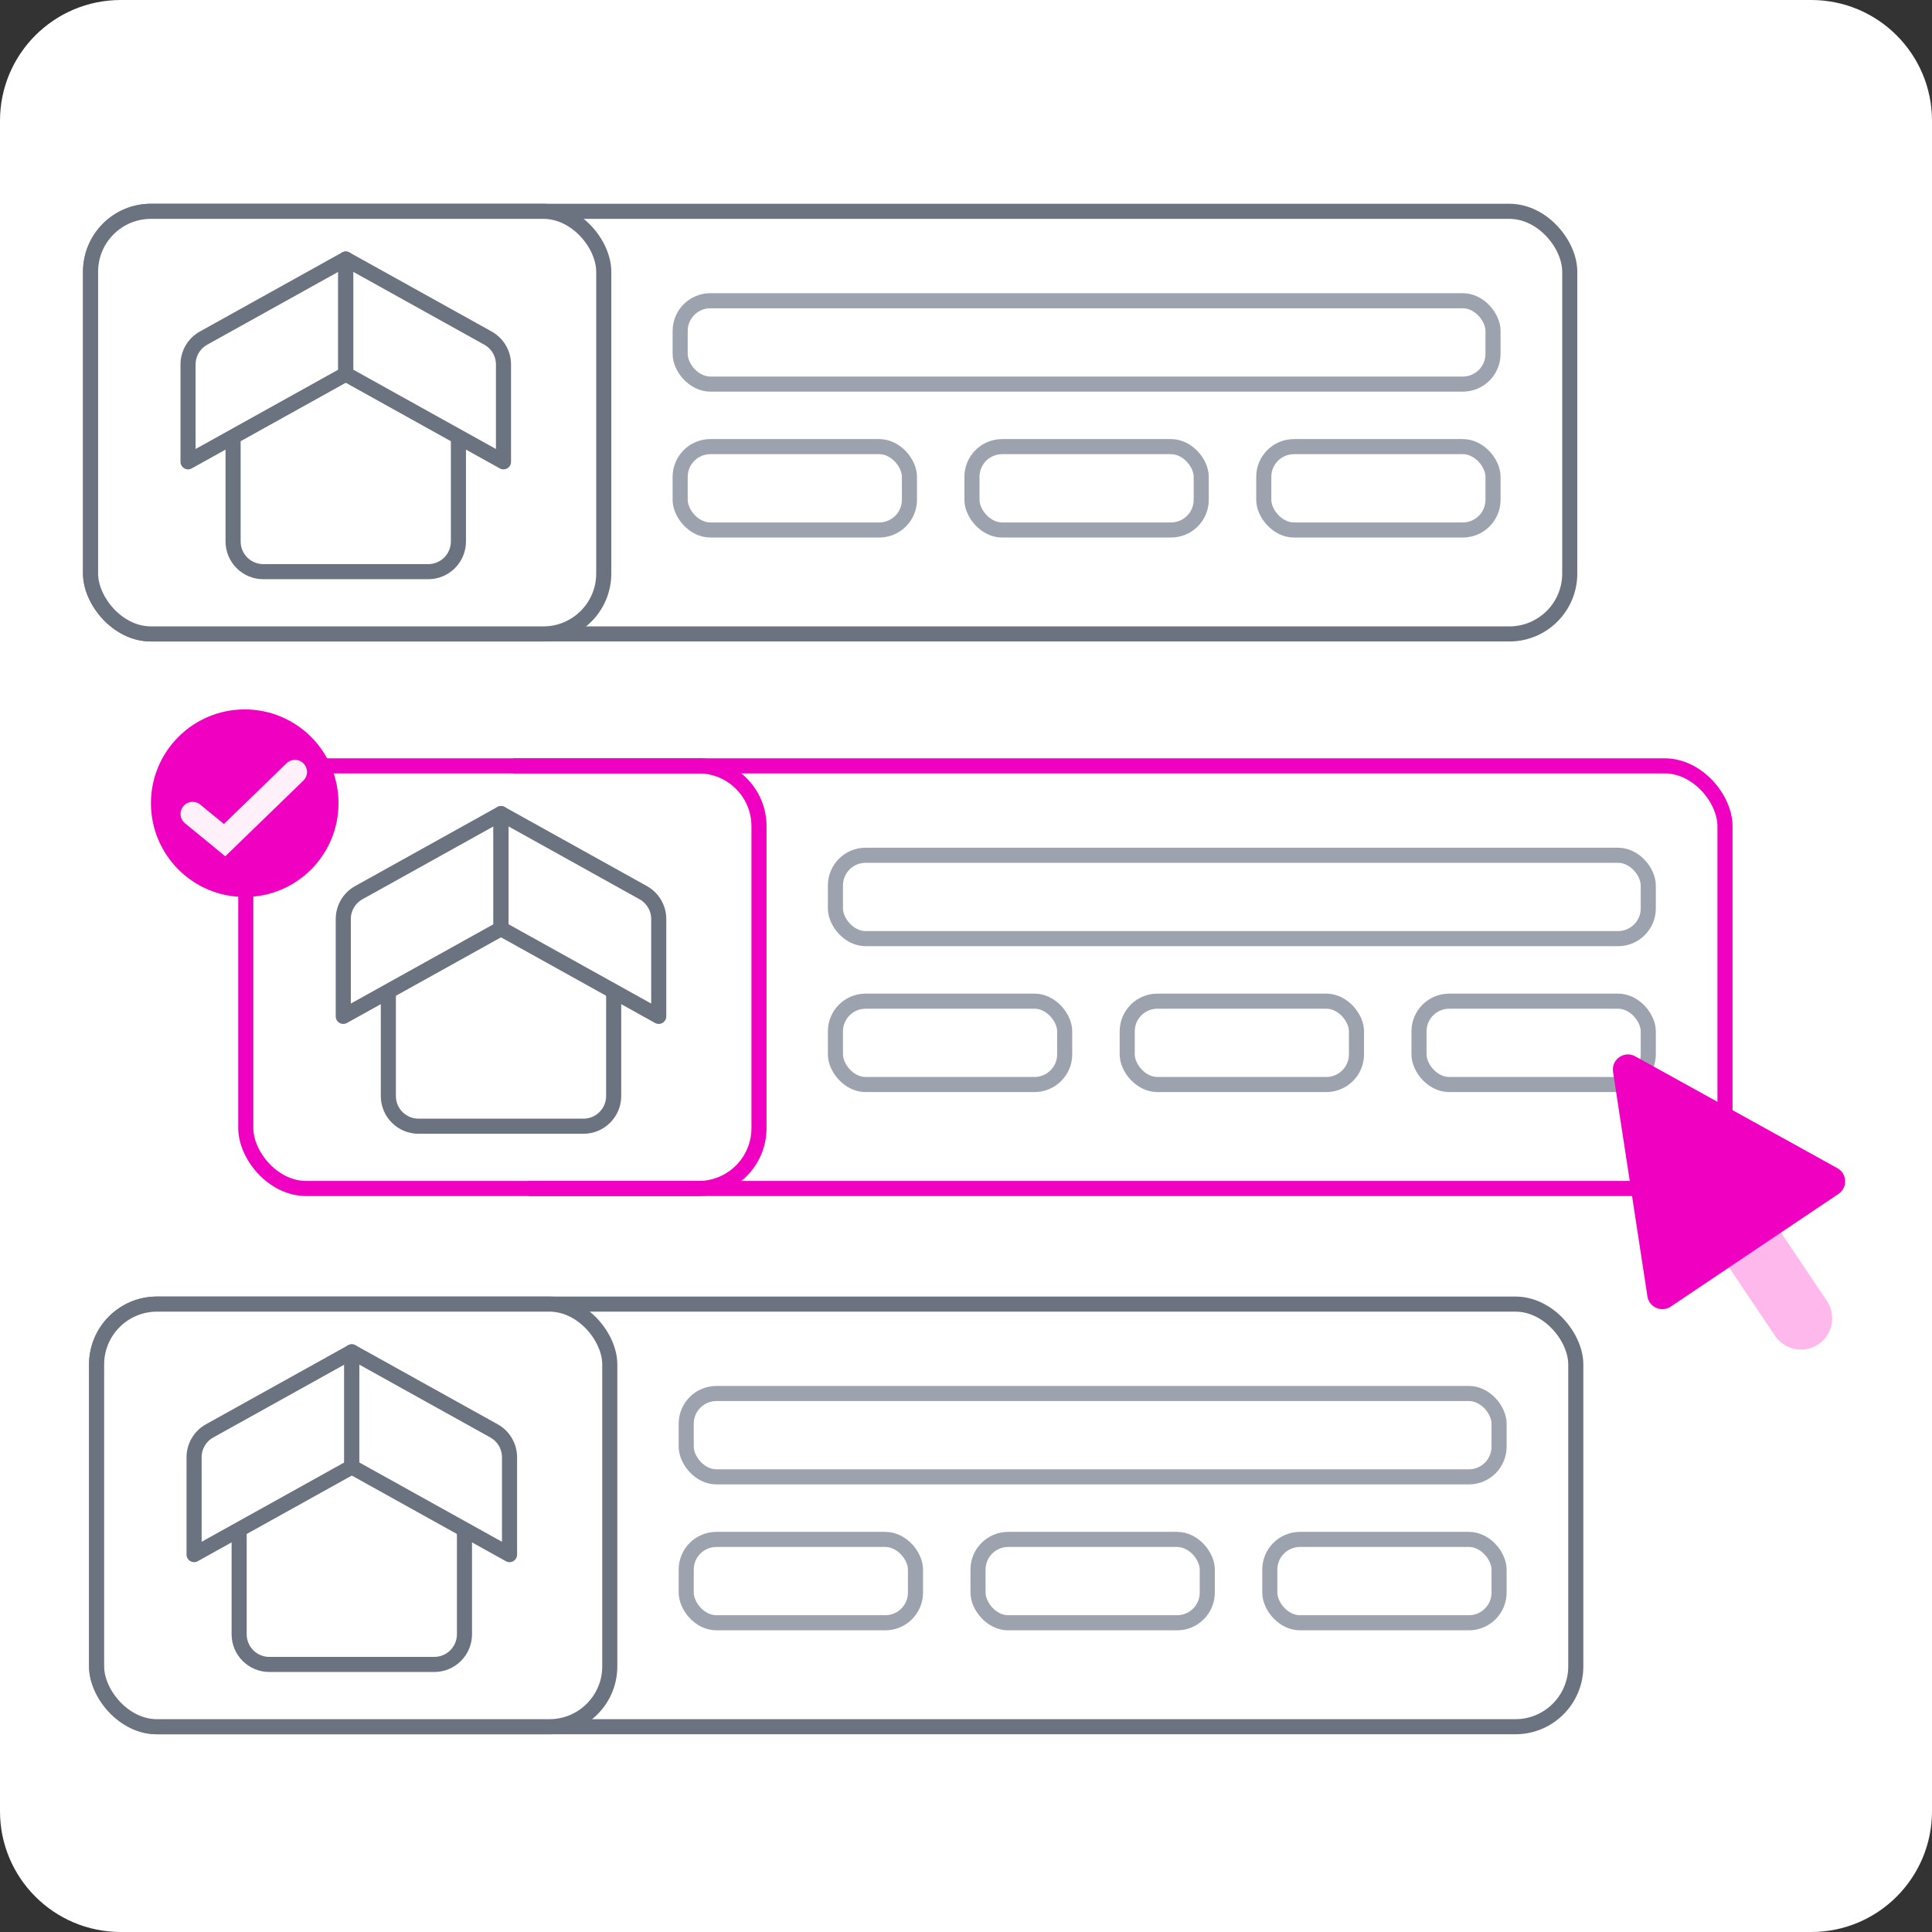 <svg width="128" height="128" viewBox="0 0 128 128" fill="none" xmlns="http://www.w3.org/2000/svg">
<rect x="0" y="0" width="128" height="128" fill="#333333" stroke="none"/>
<path d="M0 8C0 3.582 3.582 0 8 0H120C124.418 0 128 3.582 128 8V120C128 124.418 124.418 128 120 128H8C3.582 128 0 124.418 0 120V8Z" fill="white"/>
<rect x="6" y="14" width="98" height="28" rx="4" fill="white" stroke="#6B7280" stroke-linejoin="round"/>
<rect x="6" y="14" width="34" height="28" rx="4" fill="white" stroke="#6B7280" stroke-linejoin="round"/>
<path d="M15.443 22.946H30.372V35.874C30.372 36.979 29.476 37.874 28.372 37.874H17.443C16.339 37.874 15.443 36.979 15.443 35.874V22.946Z" fill="white" stroke="#6B7280" stroke-linejoin="round"/>
<path d="M12.458 24.148C12.458 23.422 12.851 22.753 13.486 22.4L22.908 17.162V24.787L12.458 30.597V24.148Z" fill="white" stroke="#6B7280" stroke-linejoin="round"/>
<path d="M33.357 24.148C33.357 23.422 32.964 22.753 32.329 22.4L22.908 17.162V24.787L33.357 30.597V24.148Z" fill="white" stroke="#6B7280" stroke-linejoin="round"/>
<rect x="45.063" y="19.924" width="53.853" height="5.523" rx="2" fill="white" stroke="#9CA3AF" stroke-linejoin="round"/>
<rect x="45.063" y="29.59" width="15.189" height="5.523" rx="2" fill="white" stroke="#9CA3AF" stroke-linejoin="round"/>
<rect x="64.395" y="29.59" width="15.189" height="5.523" rx="2" fill="white" stroke="#9CA3AF" stroke-linejoin="round"/>
<rect x="83.728" y="29.59" width="15.189" height="5.523" rx="2" fill="white" stroke="#9CA3AF" stroke-linejoin="round"/>
<rect x="6.4" y="86.4" width="98" height="28" rx="4" fill="white" stroke="#6B7280" stroke-linejoin="round"/>
<rect x="6.4" y="86.4" width="34" height="28" rx="4" fill="white" stroke="#6B7280" stroke-linejoin="round"/>
<path d="M15.844 95.346H30.772V108.274C30.772 109.379 29.877 110.274 28.772 110.274H17.844C16.739 110.274 15.844 109.379 15.844 108.274V95.346Z" fill="white" stroke="#6B7280" stroke-linejoin="round"/>
<path d="M12.858 96.548C12.858 95.822 13.252 95.153 13.886 94.8L23.308 89.562V97.187L12.858 102.997V96.548Z" fill="white" stroke="#6B7280" stroke-linejoin="round"/>
<path d="M33.758 96.548C33.758 95.822 33.364 95.153 32.73 94.8L23.308 89.562V97.187L33.758 102.997V96.548Z" fill="white" stroke="#6B7280" stroke-linejoin="round"/>
<rect x="45.464" y="92.323" width="53.853" height="5.523" rx="2" fill="white" stroke="#9CA3AF" stroke-linejoin="round"/>
<rect x="45.464" y="101.99" width="15.189" height="5.523" rx="2" fill="white" stroke="#9CA3AF" stroke-linejoin="round"/>
<rect x="64.796" y="101.99" width="15.189" height="5.523" rx="2" fill="white" stroke="#9CA3AF" stroke-linejoin="round"/>
<rect x="84.128" y="101.99" width="15.189" height="5.523" rx="2" fill="white" stroke="#9CA3AF" stroke-linejoin="round"/>
<rect x="16.285" y="50.74" width="98" height="28" rx="4" fill="white" stroke="#F000C0" stroke-linejoin="round"/>
<path d="M34 50.74H46.285C48.494 50.74 50.285 52.531 50.285 54.74V74.74C50.285 76.95 48.494 78.74 46.285 78.74H35" stroke="#F000C0" stroke-linejoin="round"/>
<path d="M25.729 59.687H40.657V72.615C40.657 73.719 39.761 74.615 38.657 74.615H27.729C26.624 74.615 25.729 73.719 25.729 72.615V59.687Z" fill="white" stroke="#6B7280" stroke-linejoin="round"/>
<path d="M22.743 60.889C22.743 60.162 23.137 59.493 23.771 59.141L33.193 53.902V61.528L22.743 67.338V60.889Z" fill="white" stroke="#6B7280" stroke-linejoin="round"/>
<path d="M43.643 60.889C43.643 60.162 43.249 59.493 42.614 59.141L33.193 53.902V61.528L43.643 67.338V60.889Z" fill="white" stroke="#6B7280" stroke-linejoin="round"/>
<rect x="55.349" y="56.664" width="53.853" height="5.523" rx="2" fill="white" stroke="#9CA3AF" stroke-linejoin="round"/>
<rect x="55.349" y="66.33" width="15.189" height="5.523" rx="2" fill="white" stroke="#9CA3AF" stroke-linejoin="round"/>
<rect x="74.681" y="66.33" width="15.189" height="5.523" rx="2" fill="white" stroke="#9CA3AF" stroke-linejoin="round"/>
<rect x="94.013" y="66.33" width="15.189" height="5.523" rx="2" fill="white" stroke="#9CA3AF" stroke-linejoin="round"/>
<path d="M113.804 82.853L117.242 80.543L121.035 86.188C121.673 87.137 121.42 88.424 120.471 89.062C119.521 89.7 118.234 89.447 117.596 88.498L113.804 82.853Z" fill="#FFB8EB"/>
<path d="M108.339 69.985L121.73 77.394C122.385 77.756 122.425 78.682 121.804 79.099L110.692 86.565C110.083 86.973 109.256 86.61 109.145 85.886L106.867 71.012C106.741 70.191 107.613 69.583 108.339 69.985Z" fill="#F000C0"/>
<circle cx="16.214" cy="53.214" r="6.214" fill="#F000C0"/>
<path d="M12.762 53.924L14.88 55.662L19.54 51.143" stroke="#FFF0FA" stroke-width="1.6" stroke-linecap="round"/>
</svg>
